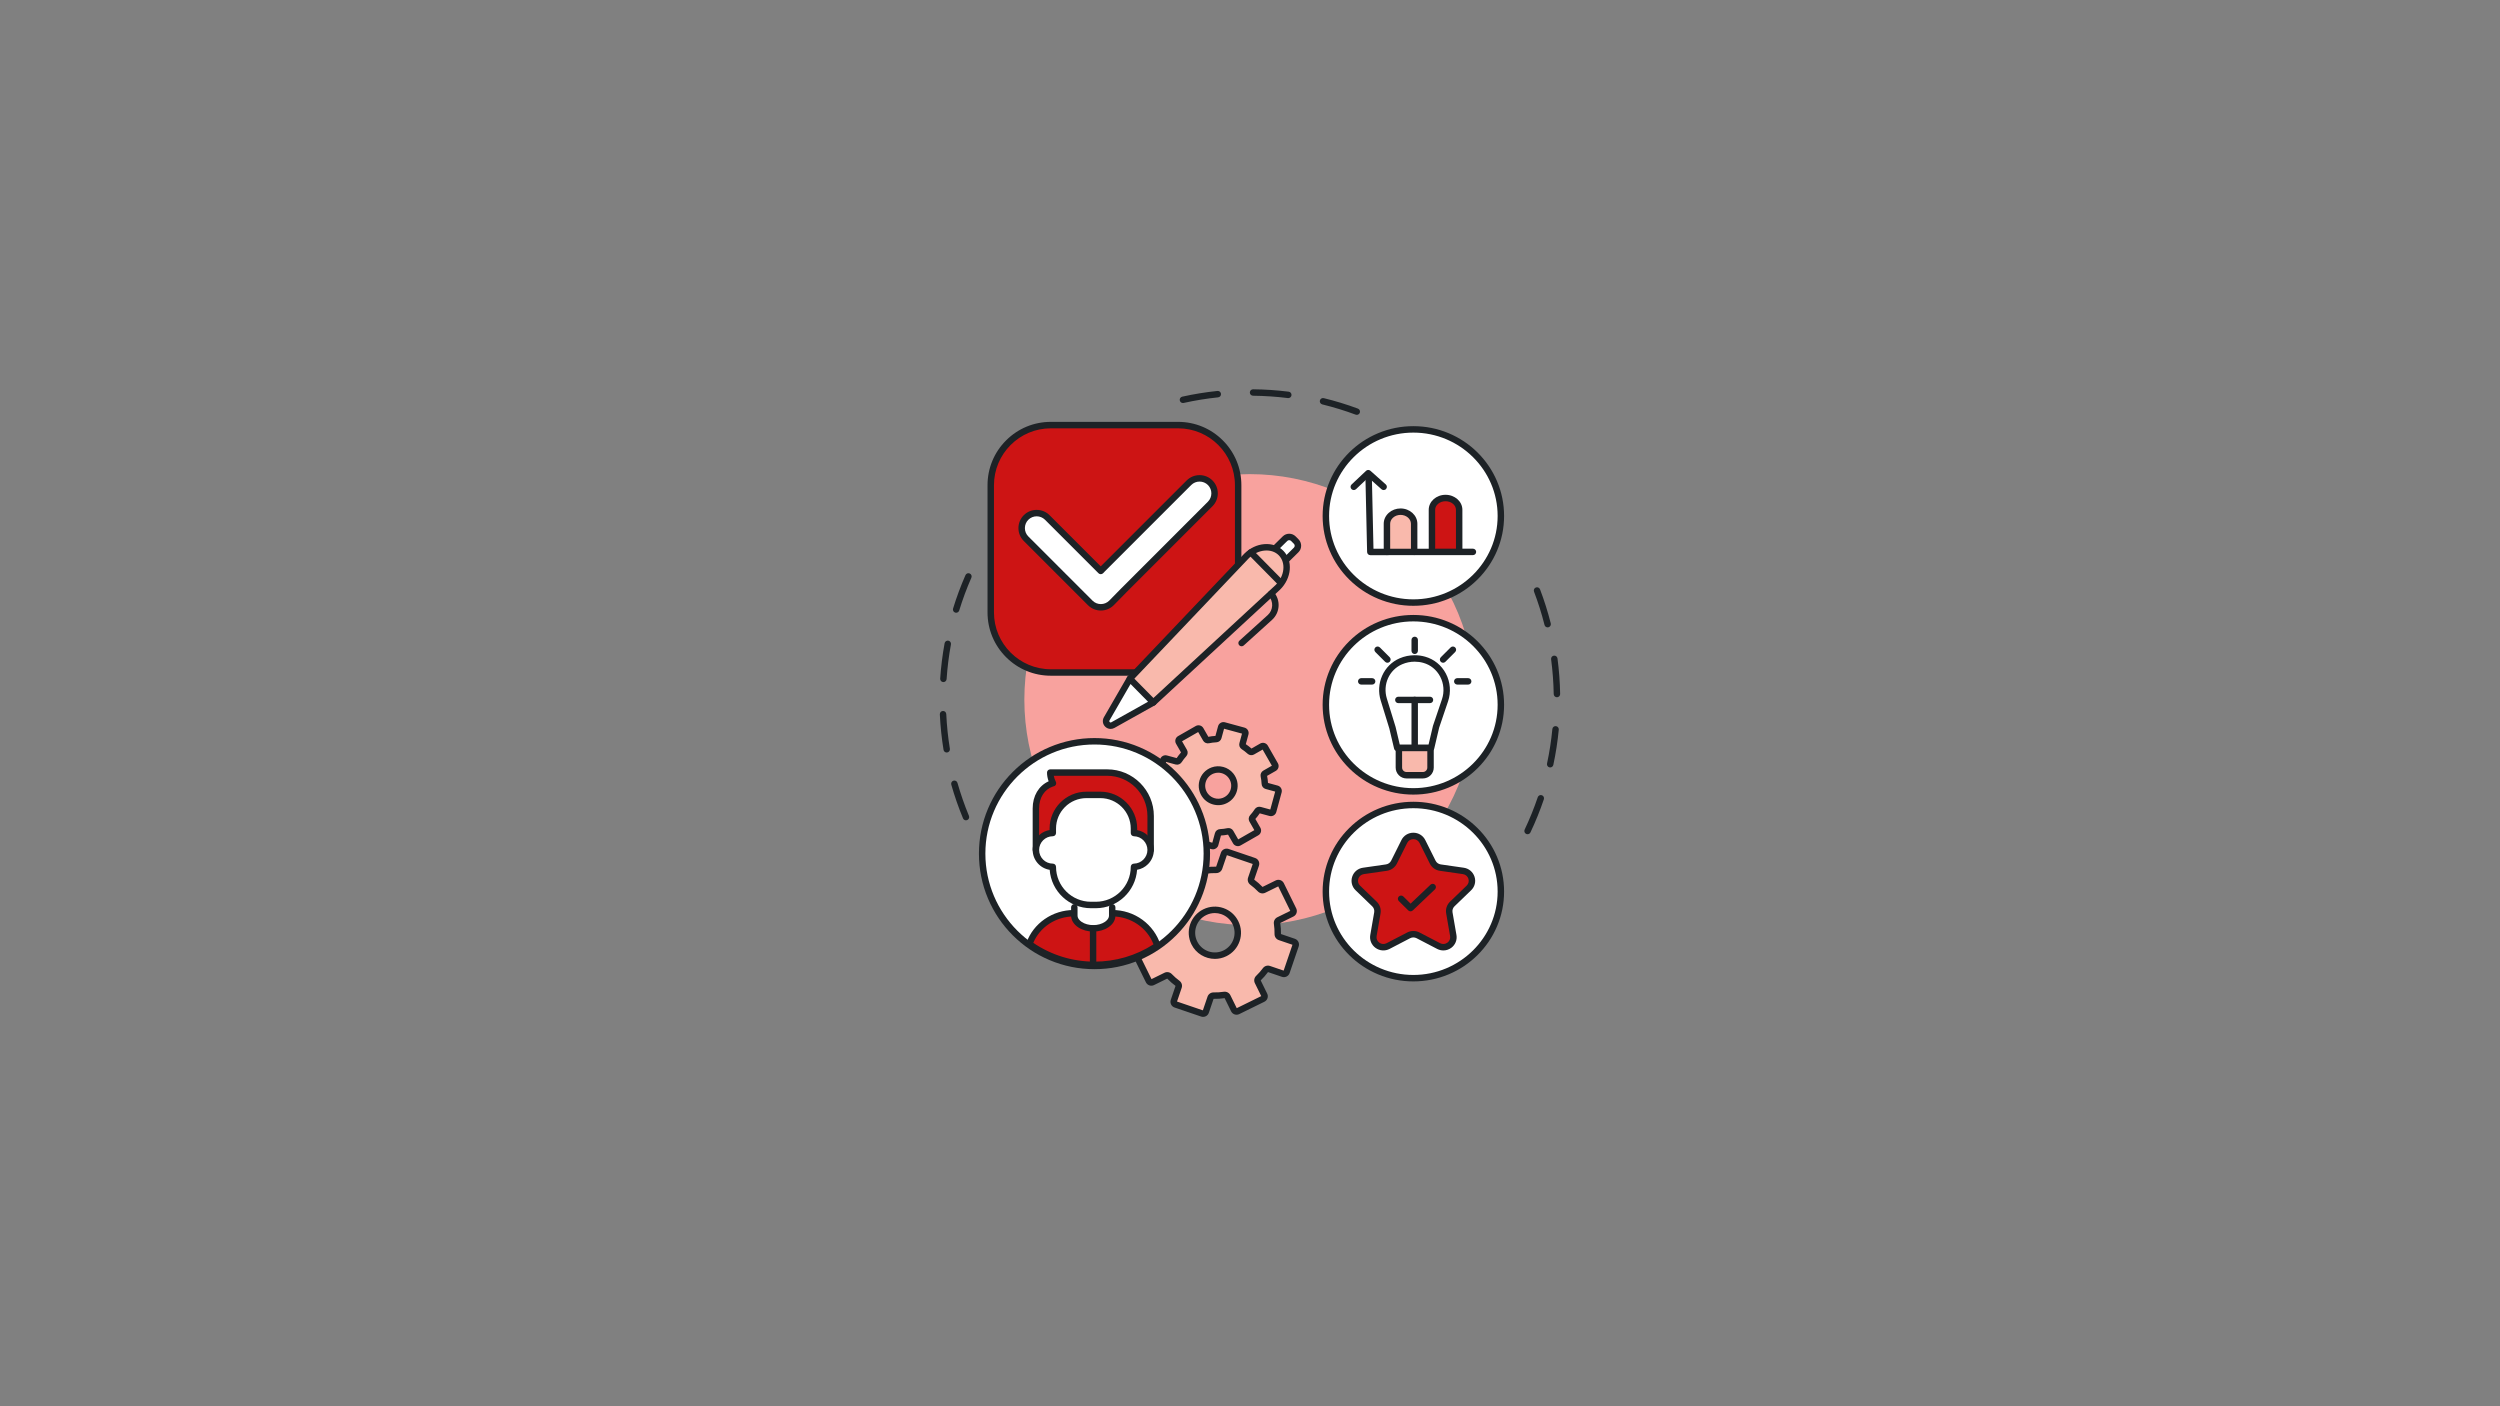 <svg xmlns="http://www.w3.org/2000/svg" xmlns:xlink="http://www.w3.org/1999/xlink" width="1920" viewBox="0 0 1440 810" height="1080" preserveAspectRatio="xMidYMid meet"><rect x="0" y="0" width="1440" height="810" fill="#808080" stroke="none"/><defs><clipPath id="81bc814e88"><path d="M 679 224.23 L 784 224.23 L 784 239 L 679 239 Z M 679 224.23 "></path></clipPath><clipPath id="6003d340a2"><path d="M 541.266 330 L 560 330 L 560 473 L 541.266 473 Z M 541.266 330 "></path></clipPath><clipPath id="f6f991da84"><path d="M 651 488 L 749 488 L 749 585.73 L 651 585.73 Z M 651 488 "></path></clipPath></defs><g id="5f8361785c"><g clip-rule="nonzero" clip-path="url(#81bc814e88)"><path style=" stroke:none;fill-rule:nonzero;fill:#1d2226;fill-opacity:1;" d="M 781.508 238.953 C 781.293 238.953 781.074 238.914 780.859 238.836 C 774.59 236.508 768.117 234.52 761.621 232.934 C 760.625 232.688 760.016 231.684 760.262 230.688 C 760.504 229.695 761.508 229.082 762.504 229.328 C 769.137 230.949 775.75 232.977 782.152 235.355 C 783.113 235.711 783.605 236.781 783.246 237.742 C 782.969 238.488 782.262 238.953 781.508 238.953 Z M 681.371 232.145 C 680.52 232.145 679.754 231.555 679.559 230.691 C 679.336 229.691 679.969 228.699 680.969 228.477 C 687.625 226.996 694.449 225.891 701.254 225.184 C 702.273 225.078 703.188 225.82 703.293 226.84 C 703.398 227.859 702.656 228.77 701.637 228.875 C 694.977 229.566 688.293 230.652 681.773 232.102 C 681.637 232.129 681.504 232.145 681.371 232.145 Z M 742.062 229.309 C 741.984 229.309 741.906 229.301 741.828 229.293 C 735.211 228.465 728.453 228.012 721.746 227.941 C 720.723 227.934 719.898 227.094 719.91 226.07 C 719.918 225.051 720.75 224.23 721.766 224.23 C 721.77 224.23 721.777 224.23 721.785 224.23 C 728.633 224.301 735.531 224.766 742.289 225.609 C 743.305 225.734 744.027 226.664 743.902 227.68 C 743.785 228.621 742.984 229.309 742.062 229.309 Z M 742.062 229.309 "></path></g><g clip-rule="nonzero" clip-path="url(#6003d340a2)"><path style=" stroke:none;fill-rule:nonzero;fill:#1d2226;fill-opacity:1;" d="M 556.402 472.508 C 555.676 472.508 554.984 472.074 554.688 471.359 C 552.074 465.051 549.801 458.52 547.934 451.949 C 547.656 450.965 548.227 449.938 549.211 449.66 C 550.199 449.379 551.227 449.949 551.504 450.938 C 553.332 457.367 555.559 463.762 558.117 469.941 C 558.508 470.887 558.059 471.973 557.113 472.363 C 556.879 472.461 556.641 472.508 556.402 472.508 Z M 545.301 433.449 C 544.406 433.449 543.617 432.801 543.473 431.891 C 542.379 425.168 541.66 418.293 541.344 411.453 C 541.297 410.43 542.086 409.562 543.109 409.516 C 544.137 409.465 545.004 410.258 545.051 411.281 C 545.363 417.977 546.062 424.711 547.133 431.297 C 547.301 432.309 546.613 433.262 545.602 433.426 C 545.5 433.441 545.398 433.449 545.301 433.449 Z M 543.402 392.887 C 543.359 392.887 543.316 392.883 543.277 392.883 C 542.254 392.812 541.48 391.93 541.547 390.906 C 542.004 384.078 542.859 377.215 544.09 370.512 C 544.273 369.504 545.242 368.836 546.25 369.02 C 547.258 369.207 547.926 370.172 547.738 371.18 C 546.535 377.746 545.699 384.465 545.25 391.152 C 545.188 392.133 544.371 392.887 543.402 392.887 Z M 550.738 352.945 C 550.559 352.945 550.375 352.918 550.195 352.863 C 549.215 352.562 548.664 351.523 548.961 350.543 C 550.965 344.016 553.367 337.531 556.113 331.273 C 556.523 330.336 557.617 329.91 558.559 330.32 C 559.496 330.73 559.922 331.828 559.512 332.766 C 556.824 338.891 554.469 345.238 552.512 351.633 C 552.266 352.43 551.531 352.945 550.738 352.945 Z M 550.738 352.945 "></path></g><path style=" stroke:none;fill-rule:nonzero;fill:#1d2226;fill-opacity:1;" d="M 879.871 480.512 C 879.605 480.512 879.332 480.453 879.078 480.332 C 878.148 479.895 877.754 478.785 878.195 477.859 C 881.059 471.812 883.602 465.539 885.746 459.207 C 886.074 458.238 887.129 457.715 888.098 458.047 C 889.07 458.375 889.59 459.43 889.262 460.398 C 887.07 466.863 884.477 473.273 881.547 479.449 C 881.23 480.121 880.566 480.512 879.871 480.512 Z M 892.906 442.051 C 892.777 442.051 892.648 442.039 892.516 442.012 C 891.512 441.797 890.875 440.809 891.09 439.809 C 892.488 433.277 893.52 426.586 894.16 419.918 C 894.258 418.895 895.168 418.148 896.184 418.246 C 897.203 418.344 897.953 419.25 897.855 420.27 C 897.203 427.082 896.145 433.914 894.719 440.582 C 894.531 441.453 893.762 442.051 892.906 442.051 Z M 896.793 401.625 C 895.785 401.625 894.957 400.816 894.938 399.805 C 894.82 393.098 894.312 386.344 893.438 379.734 C 893.301 378.719 894.016 377.785 895.031 377.648 C 896.047 377.516 896.98 378.23 897.117 379.246 C 898.012 385.996 898.527 392.891 898.648 399.738 C 898.668 400.762 897.852 401.609 896.828 401.625 C 896.816 401.625 896.805 401.625 896.793 401.625 Z M 891.441 361.375 C 890.613 361.375 889.855 360.812 889.645 359.973 C 888.004 353.488 885.969 347.031 883.594 340.781 C 883.23 339.824 883.711 338.754 884.668 338.387 C 885.625 338.023 886.699 338.504 887.062 339.465 C 889.492 345.848 891.57 352.441 893.242 359.062 C 893.492 360.059 892.891 361.066 891.898 361.316 C 891.746 361.355 891.594 361.375 891.441 361.375 Z M 891.441 361.375 "></path><path style=" stroke:none;fill-rule:nonzero;fill:#f8a29e;fill-opacity:1;" d="M 849.805 402.988 C 849.805 405.113 849.75 407.238 849.648 409.363 C 849.543 411.484 849.387 413.605 849.176 415.719 C 848.969 417.836 848.711 419.945 848.398 422.047 C 848.086 424.148 847.723 426.242 847.309 428.328 C 846.891 430.414 846.426 432.488 845.91 434.551 C 845.395 436.613 844.828 438.66 844.211 440.695 C 843.594 442.727 842.926 444.746 842.211 446.746 C 841.492 448.75 840.73 450.73 839.914 452.695 C 839.102 454.66 838.242 456.602 837.332 458.523 C 836.422 460.445 835.469 462.344 834.465 464.219 C 833.465 466.094 832.418 467.941 831.324 469.766 C 830.23 471.59 829.094 473.383 827.914 475.152 C 826.73 476.918 825.508 478.656 824.242 480.363 C 822.977 482.07 821.668 483.746 820.32 485.391 C 818.973 487.035 817.582 488.645 816.156 490.219 C 814.727 491.793 813.262 493.332 811.758 494.836 C 810.258 496.34 808.719 497.805 807.141 499.23 C 805.566 500.66 803.957 502.047 802.312 503.395 C 800.672 504.742 798.996 506.051 797.289 507.316 C 795.582 508.586 793.844 509.809 792.074 510.988 C 790.309 512.168 788.512 513.305 786.691 514.398 C 784.867 515.492 783.016 516.539 781.145 517.543 C 779.27 518.543 777.371 519.5 775.449 520.41 C 773.527 521.316 771.582 522.18 769.621 522.992 C 767.656 523.805 765.672 524.57 763.672 525.285 C 761.668 526.004 759.652 526.668 757.617 527.285 C 755.582 527.902 753.535 528.469 751.473 528.988 C 749.41 529.504 747.34 529.969 745.254 530.383 C 743.168 530.797 741.074 531.16 738.973 531.473 C 736.867 531.785 734.758 532.047 732.645 532.254 C 730.527 532.461 728.41 532.617 726.285 532.723 C 724.164 532.828 722.039 532.879 719.914 532.879 C 717.785 532.879 715.664 532.828 713.539 532.723 C 711.414 532.617 709.297 532.461 707.18 532.254 C 705.066 532.047 702.957 531.785 700.855 531.473 C 698.75 531.16 696.656 530.797 694.57 530.383 C 692.488 529.969 690.414 529.504 688.352 528.988 C 686.289 528.469 684.242 527.902 682.207 527.285 C 680.172 526.668 678.156 526.004 676.152 525.285 C 674.152 524.57 672.168 523.805 670.207 522.992 C 668.242 522.18 666.301 521.316 664.379 520.41 C 662.457 519.5 660.559 518.543 658.684 517.543 C 656.809 516.539 654.957 515.492 653.137 514.398 C 651.312 513.305 649.516 512.168 647.75 510.988 C 645.98 509.809 644.246 508.586 642.535 507.316 C 640.828 506.051 639.152 504.742 637.512 503.395 C 635.867 502.047 634.258 500.66 632.684 499.23 C 631.109 497.805 629.57 496.34 628.066 494.836 C 626.562 493.332 625.098 491.793 623.672 490.219 C 622.242 488.645 620.855 487.035 619.504 485.391 C 618.156 483.746 616.852 482.07 615.582 480.363 C 614.316 478.656 613.094 476.918 611.914 475.152 C 610.73 473.383 609.594 471.59 608.5 469.766 C 607.41 467.941 606.363 466.094 605.359 464.219 C 604.355 462.344 603.402 460.445 602.492 458.523 C 601.586 456.602 600.723 454.66 599.91 452.695 C 599.098 450.73 598.332 448.75 597.613 446.746 C 596.898 444.746 596.23 442.727 595.613 440.695 C 594.996 438.66 594.43 436.613 593.914 434.551 C 593.398 432.488 592.934 430.414 592.52 428.328 C 592.102 426.242 591.738 424.148 591.43 422.047 C 591.117 419.945 590.855 417.836 590.648 415.719 C 590.438 413.605 590.281 411.484 590.18 409.363 C 590.074 407.238 590.023 405.113 590.023 402.988 C 590.023 400.863 590.074 398.738 590.18 396.613 C 590.281 394.492 590.438 392.371 590.648 390.258 C 590.855 388.141 591.117 386.031 591.43 383.93 C 591.738 381.828 592.102 379.734 592.52 377.648 C 592.934 375.562 593.398 373.488 593.914 371.43 C 594.43 369.367 594.996 367.316 595.613 365.285 C 596.23 363.25 596.898 361.23 597.613 359.23 C 598.332 357.227 599.098 355.246 599.91 353.281 C 600.723 351.316 601.586 349.375 602.492 347.453 C 603.402 345.531 604.355 343.633 605.359 341.758 C 606.363 339.883 607.41 338.035 608.5 336.211 C 609.594 334.387 610.73 332.594 611.914 330.824 C 613.094 329.059 614.316 327.32 615.582 325.613 C 616.852 323.906 618.156 322.23 619.504 320.586 C 620.855 318.945 622.242 317.336 623.672 315.758 C 625.098 314.184 626.562 312.645 628.066 311.141 C 629.57 309.641 631.109 308.172 632.684 306.746 C 634.258 305.32 635.867 303.93 637.512 302.582 C 639.152 301.234 640.828 299.926 642.535 298.66 C 644.246 297.395 645.98 296.168 647.75 294.988 C 649.516 293.809 651.312 292.672 653.137 291.578 C 654.957 290.484 656.809 289.438 658.684 288.434 C 660.559 287.434 662.457 286.477 664.379 285.57 C 666.301 284.66 668.242 283.801 670.207 282.984 C 672.168 282.172 674.152 281.406 676.152 280.691 C 678.156 279.977 680.172 279.309 682.207 278.691 C 684.242 278.074 686.289 277.508 688.352 276.992 C 690.414 276.473 692.488 276.008 694.57 275.594 C 696.656 275.18 698.75 274.816 700.855 274.504 C 702.957 274.191 705.066 273.934 707.18 273.723 C 709.297 273.516 711.414 273.359 713.539 273.254 C 715.664 273.148 717.785 273.098 719.914 273.098 C 722.039 273.098 724.164 273.148 726.285 273.254 C 728.41 273.359 730.527 273.516 732.645 273.723 C 734.758 273.934 736.867 274.191 738.973 274.504 C 741.074 274.816 743.168 275.18 745.254 275.594 C 747.34 276.008 749.41 276.473 751.473 276.992 C 753.535 277.508 755.582 278.074 757.617 278.691 C 759.652 279.309 761.668 279.977 763.672 280.691 C 765.672 281.406 767.656 282.172 769.621 282.984 C 771.582 283.801 773.527 284.66 775.449 285.57 C 777.371 286.477 779.27 287.434 781.145 288.434 C 783.016 289.438 784.867 290.484 786.691 291.578 C 788.512 292.672 790.309 293.809 792.074 294.988 C 793.844 296.168 795.582 297.395 797.289 298.66 C 798.996 299.926 800.672 301.234 802.312 302.582 C 803.957 303.93 805.566 305.32 807.141 306.746 C 808.719 308.172 810.258 309.641 811.758 311.141 C 813.262 312.645 814.727 314.184 816.156 315.758 C 817.582 317.336 818.973 318.945 820.32 320.586 C 821.668 322.23 822.977 323.906 824.242 325.613 C 825.508 327.32 826.73 329.059 827.914 330.824 C 829.094 332.594 830.23 334.387 831.324 336.211 C 832.418 338.035 833.465 339.883 834.465 341.758 C 835.469 343.633 836.422 345.531 837.332 347.453 C 838.242 349.375 839.102 351.316 839.914 353.281 C 840.73 355.246 841.492 357.227 842.211 359.23 C 842.926 361.23 843.594 363.25 844.211 365.285 C 844.828 367.316 845.395 369.367 845.91 371.43 C 846.426 373.488 846.891 375.562 847.309 377.648 C 847.723 379.734 848.086 381.828 848.398 383.93 C 848.711 386.031 848.969 388.141 849.176 390.258 C 849.387 392.371 849.543 394.492 849.648 396.613 C 849.75 398.738 849.805 400.863 849.805 402.988 Z M 849.805 402.988 "></path><path style=" stroke:none;fill-rule:nonzero;fill:#cd1414;fill-opacity:1;" d="M 653.754 387.355 L 605.281 387.355 C 586.168 387.355 570.672 371.859 570.672 352.746 L 570.672 279.461 C 570.672 260.344 586.168 244.848 605.281 244.848 L 678.57 244.848 C 697.684 244.848 713.18 260.344 713.18 279.461 L 713.18 325.332 Z M 653.754 387.355 "></path><path style=" stroke:none;fill-rule:nonzero;fill:#1d2226;fill-opacity:1;" d="M 653.754 389.211 L 605.281 389.211 C 595.543 389.211 586.383 385.418 579.496 378.531 C 572.609 371.645 568.816 362.488 568.816 352.746 L 568.816 279.461 C 568.816 269.719 572.609 260.562 579.496 253.676 C 586.383 246.785 595.543 242.992 605.281 242.992 L 678.57 242.992 C 688.309 242.992 697.465 246.785 704.355 253.676 C 711.242 260.562 715.035 269.719 715.035 279.461 L 715.035 325.332 C 715.035 326.355 714.203 327.188 713.18 327.188 C 712.152 327.188 711.324 326.355 711.324 325.332 L 711.324 279.461 C 711.324 261.398 696.629 246.707 678.57 246.707 L 605.281 246.707 C 587.223 246.707 572.527 261.398 572.527 279.461 L 572.527 352.746 C 572.527 370.809 587.223 385.5 605.281 385.5 L 653.754 385.5 C 654.781 385.5 655.613 386.332 655.613 387.355 C 655.613 388.379 654.781 389.211 653.754 389.211 Z M 653.754 389.211 "></path><path style=" stroke:none;fill-rule:nonzero;fill:#ffffff;fill-opacity:1;" d="M 635.074 327.812 L 684.832 278.055 C 688.199 274.688 693.703 274.688 697.07 278.055 C 700.434 281.418 700.434 286.926 697.07 290.289 L 647.312 340.047 L 640.215 347.281 C 636.848 350.645 631.344 350.645 627.977 347.281 L 591.004 310.305 C 587.637 306.941 587.637 301.434 591.004 298.07 C 594.367 294.703 599.875 294.703 603.238 298.07 L 633.922 328.75 L 634.047 328.883 Z M 635.074 327.812 "></path><path style=" stroke:none;fill-rule:nonzero;fill:#1d2226;fill-opacity:1;" d="M 634.094 351.668 C 631.406 351.668 628.715 350.641 626.664 348.594 L 589.691 311.617 C 585.594 307.52 585.594 300.855 589.691 296.758 C 591.668 294.781 594.309 293.691 597.121 293.691 C 599.934 293.691 602.574 294.781 604.551 296.758 L 634.027 326.234 L 683.52 276.742 C 685.5 274.762 688.137 273.672 690.953 273.672 C 693.766 273.672 696.402 274.762 698.383 276.742 C 702.48 280.836 702.48 287.504 698.383 291.602 L 648.629 341.355 L 641.539 348.582 C 641.535 348.586 641.531 348.59 641.527 348.594 C 639.477 350.641 636.785 351.668 634.094 351.668 Z M 597.121 297.395 C 595.379 297.395 593.641 298.059 592.316 299.383 C 591.039 300.66 590.336 302.367 590.336 304.188 C 590.336 306.012 591.039 307.719 592.316 308.992 L 629.289 345.969 C 631.938 348.617 636.246 348.617 638.895 345.977 L 645.984 338.75 C 645.988 338.746 645.996 338.742 646 338.738 L 695.758 288.977 C 698.406 286.328 698.406 282.016 695.758 279.367 C 694.48 278.09 692.773 277.387 690.953 277.387 C 689.129 277.387 687.422 278.09 686.148 279.367 L 636.402 329.109 L 635.387 330.168 C 635.039 330.535 634.555 330.738 634.047 330.738 C 633.543 330.738 633.059 330.535 632.707 330.168 L 632.594 330.051 L 601.926 299.383 C 600.602 298.059 598.859 297.395 597.121 297.395 Z M 597.121 297.395 "></path><path style=" stroke:none;fill-rule:nonzero;fill:#ffffff;fill-opacity:1;" d="M 740.699 322.582 L 746.594 316.773 C 747.934 315.449 747.949 313.289 746.625 311.945 L 745 310.297 C 743.676 308.957 741.516 308.941 740.176 310.266 L 734.277 316.082 Z M 740.699 322.582 "></path><path style=" stroke:none;fill-rule:nonzero;fill:#1d2226;fill-opacity:1;" d="M 740.699 324.438 C 740.223 324.438 739.742 324.254 739.379 323.887 C 738.66 323.156 738.668 321.98 739.398 321.262 L 745.289 315.449 C 745.586 315.16 745.75 314.77 745.754 314.352 C 745.754 313.938 745.598 313.547 745.305 313.25 L 743.68 311.602 C 743.078 310.992 742.09 310.984 741.477 311.586 L 735.582 317.402 C 734.852 318.125 733.676 318.117 732.957 317.387 C 732.238 316.656 732.246 315.48 732.973 314.762 L 738.871 308.945 C 740.938 306.906 744.281 306.926 746.32 308.996 L 747.945 310.645 C 748.934 311.645 749.473 312.973 749.465 314.379 C 749.453 315.785 748.898 317.105 747.895 318.094 L 742.004 323.906 C 741.645 324.262 741.172 324.438 740.699 324.438 Z M 740.699 324.438 "></path><path style=" stroke:none;fill-rule:nonzero;fill:#f9b9ac;fill-opacity:1;" d="M 650.805 390.945 L 718.109 320.145 C 724.062 314.273 732.965 313.555 737.891 318.551 C 742.816 323.547 741.977 332.438 736.027 338.309 L 664.309 404.633 Z M 650.805 390.945 "></path><path style=" stroke:none;fill-rule:nonzero;fill:#1d2226;fill-opacity:1;" d="M 664.309 406.488 C 663.812 406.488 663.312 406.289 662.949 405.895 C 662.25 405.141 662.297 403.965 663.051 403.27 L 734.742 336.965 C 739.965 331.797 740.785 324.129 736.57 319.855 C 734.578 317.836 731.723 316.863 728.535 317.121 C 725.23 317.387 722 318.922 719.434 321.445 L 652.152 392.223 C 651.445 392.965 650.27 392.996 649.527 392.289 C 648.785 391.582 648.754 390.406 649.461 389.664 L 716.766 318.863 C 716.777 318.852 716.793 318.836 716.805 318.824 C 719.996 315.676 724.055 313.758 728.234 313.422 C 732.539 313.074 736.438 314.434 739.211 317.246 C 744.871 322.984 744.023 333.023 737.328 339.629 C 737.316 339.641 737.301 339.656 737.285 339.668 L 665.57 405.996 C 665.215 406.324 664.762 406.488 664.309 406.488 Z M 664.309 406.488 "></path><path style=" stroke:none;fill-rule:nonzero;fill:#1d2226;fill-opacity:1;" d="M 715.148 372.266 C 714.645 372.266 714.141 372.059 713.773 371.656 C 713.086 370.895 713.145 369.723 713.902 369.035 L 730.215 354.281 C 733.402 351.402 733.648 346.469 730.77 343.281 C 730.082 342.523 730.141 341.348 730.898 340.66 C 731.66 339.973 732.832 340.031 733.52 340.793 C 737.773 345.496 737.41 352.781 732.707 357.035 L 716.395 371.785 C 716.039 372.109 715.594 372.266 715.148 372.266 Z M 715.148 372.266 "></path><path style=" stroke:none;fill-rule:nonzero;fill:#ffffff;fill-opacity:1;" d="M 650.805 390.945 L 642.609 405.137 L 637.461 414.055 C 636.121 416.371 638.684 418.969 641.02 417.66 L 650.004 412.637 L 664.309 404.633 Z M 650.805 390.945 "></path><path style=" stroke:none;fill-rule:nonzero;fill:#1d2226;fill-opacity:1;" d="M 639.719 419.863 C 638.555 419.863 637.414 419.402 636.543 418.52 C 635.105 417.066 634.828 414.898 635.852 413.125 L 649.199 390.016 C 649.488 389.512 649.996 389.176 650.57 389.102 C 651.145 389.027 651.723 389.227 652.129 389.641 L 665.633 403.328 C 666.039 403.742 666.23 404.32 666.148 404.895 C 666.066 405.469 665.723 405.969 665.215 406.254 L 641.926 419.281 C 641.227 419.672 640.469 419.863 639.719 419.863 Z M 651.195 393.98 L 639.066 414.98 C 638.809 415.426 639.031 415.758 639.184 415.914 C 639.336 416.07 639.664 416.293 640.113 416.043 L 661.277 404.203 Z M 651.195 393.98 "></path><path style=" stroke:none;fill-rule:nonzero;fill:#ffffff;fill-opacity:1;" d="M 737.551 335.512 C 731.855 329.738 726.16 323.965 720.465 318.191 Z M 737.551 335.512 "></path><path style=" stroke:none;fill-rule:nonzero;fill:#1d2226;fill-opacity:1;" d="M 737.551 337.367 C 737.07 337.367 736.59 337.184 736.23 336.816 L 719.145 319.496 C 718.422 318.766 718.434 317.59 719.16 316.871 C 719.891 316.148 721.066 316.156 721.785 316.887 L 738.871 334.207 C 739.59 334.938 739.582 336.113 738.852 336.832 C 738.492 337.191 738.02 337.367 737.551 337.367 Z M 737.551 337.367 "></path><path style=" stroke:none;fill-rule:nonzero;fill:#f9b9ac;fill-opacity:1;" d="M 676.57 475.25 L 681.945 472.172 C 682.449 471.887 683.07 471.969 683.496 472.363 C 684.625 473.398 685.828 474.328 687.098 475.145 C 687.586 475.461 687.824 476.039 687.672 476.598 L 686.715 480.113 C 686.148 482.195 687.379 484.344 689.461 484.914 L 698.293 487.316 C 699.016 487.512 699.762 487.086 699.961 486.363 L 701.586 480.387 C 701.738 479.824 702.238 479.445 702.816 479.422 C 704.324 479.359 705.836 479.168 707.332 478.844 C 707.898 478.723 708.477 478.965 708.766 479.469 L 711.84 484.844 C 712.215 485.496 713.043 485.719 713.695 485.348 L 723.855 479.531 C 724.504 479.16 724.73 478.332 724.359 477.68 L 721.281 472.305 C 720.992 471.805 721.078 471.18 721.469 470.754 C 722.508 469.625 723.438 468.422 724.254 467.152 C 724.566 466.668 725.148 466.43 725.707 466.582 L 731.684 468.207 C 732.41 468.402 733.156 467.977 733.352 467.254 L 736.426 455.957 C 736.621 455.234 736.195 454.488 735.473 454.289 L 729.492 452.664 C 728.934 452.512 728.555 452.012 728.531 451.434 C 728.469 449.926 728.277 448.418 727.953 446.918 C 727.832 446.352 728.074 445.773 728.578 445.484 L 733.953 442.41 C 734.602 442.035 734.828 441.207 734.457 440.559 L 728.641 430.395 C 728.27 429.746 727.441 429.52 726.789 429.891 L 721.414 432.969 C 720.91 433.258 720.289 433.172 719.863 432.781 C 718.734 431.742 717.531 430.812 716.262 429.996 C 715.773 429.684 715.535 429.102 715.688 428.543 L 717.316 422.566 C 717.512 421.84 717.086 421.094 716.363 420.898 L 705.066 417.824 C 704.344 417.629 703.598 418.055 703.398 418.781 L 701.773 424.758 C 701.621 425.316 701.121 425.695 700.543 425.719 C 699.035 425.781 697.523 425.973 696.027 426.297 C 695.461 426.418 694.883 426.176 694.594 425.672 L 691.52 420.297 C 691.145 419.648 690.316 419.422 689.664 419.793 L 679.504 425.609 C 678.855 425.98 678.629 426.809 679 427.461 L 682.078 432.836 C 682.367 433.34 682.281 433.961 681.891 434.387 C 680.852 435.516 679.922 436.719 679.105 437.988 C 678.793 438.477 678.211 438.715 677.652 438.562 L 671.676 436.934 C 670.949 436.738 670.203 437.164 670.008 437.891 L 666.934 449.184 C 666.738 449.91 667.164 450.656 667.887 450.852 L 673.867 452.477 C 674.426 452.629 674.805 453.129 674.828 453.707 C 674.891 455.215 675.082 456.727 675.406 458.223 C 675.527 458.789 675.285 459.367 674.781 459.656 L 669.406 462.73 C 668.758 463.105 668.531 463.934 668.902 464.586 L 674.719 474.746 C 675.09 475.395 675.918 475.621 676.57 475.25 Z M 694.465 458.523 C 690.379 453.492 692.402 446.051 698.477 443.785 C 702.152 442.41 706.418 443.57 708.895 446.617 C 712.98 451.648 710.957 459.09 704.883 461.355 C 701.207 462.73 696.941 461.57 694.465 458.523 Z M 694.465 458.523 "></path><path style=" stroke:none;fill-rule:nonzero;fill:#1d2226;fill-opacity:1;" d="M 698.648 489.219 C 698.371 489.219 698.09 489.184 697.809 489.105 L 688.977 486.703 C 687.488 486.301 686.25 485.34 685.484 484.004 C 684.719 482.668 684.52 481.113 684.926 479.625 L 685.773 476.496 C 684.633 475.738 683.543 474.895 682.52 473.98 L 677.492 476.859 C 676.746 477.285 675.883 477.398 675.055 477.172 C 674.223 476.945 673.535 476.41 673.105 475.668 L 667.293 465.508 C 666.414 463.969 666.949 462 668.484 461.121 L 673.516 458.242 C 673.242 456.898 673.07 455.531 672.992 454.164 L 667.402 452.641 C 666.574 452.418 665.883 451.883 665.457 451.137 C 665.031 450.391 664.918 449.527 665.145 448.699 L 668.219 437.402 C 668.684 435.691 670.453 434.68 672.16 435.145 L 677.754 436.664 C 678.512 435.523 679.355 434.434 680.27 433.41 L 677.391 428.383 C 676.512 426.844 677.047 424.879 678.586 423.996 L 688.746 418.184 C 690.281 417.305 692.25 417.836 693.129 419.375 L 696.008 424.402 C 697.352 424.133 698.719 423.957 700.09 423.883 L 701.609 418.293 C 701.836 417.465 702.367 416.773 703.113 416.348 C 703.859 415.922 704.727 415.809 705.555 416.035 L 716.848 419.109 C 718.559 419.574 719.57 421.344 719.105 423.051 L 717.586 428.645 C 718.727 429.402 719.82 430.246 720.84 431.16 L 725.867 428.281 C 727.406 427.402 729.375 427.938 730.254 429.473 L 736.066 439.633 C 736.949 441.172 736.414 443.141 734.875 444.02 L 729.848 446.898 C 730.117 448.242 730.293 449.609 730.367 450.977 L 735.957 452.5 C 737.668 452.965 738.68 454.734 738.215 456.441 L 735.145 467.738 C 734.918 468.566 734.383 469.258 733.637 469.684 C 732.895 470.109 732.027 470.223 731.199 469.996 L 725.605 468.477 C 724.848 469.617 724.004 470.711 723.09 471.73 L 725.969 476.758 C 726.395 477.504 726.508 478.371 726.281 479.199 C 726.055 480.027 725.52 480.719 724.777 481.145 L 714.617 486.957 C 713.871 487.383 713.004 487.496 712.176 487.27 C 711.348 487.043 710.656 486.512 710.23 485.766 L 707.352 480.738 C 706.012 481.008 704.641 481.184 703.273 481.258 L 701.754 486.848 C 701.363 488.277 700.062 489.219 698.648 489.219 Z M 682.586 470.145 C 683.367 470.145 684.141 470.434 684.754 470.996 C 685.789 471.949 686.918 472.82 688.105 473.586 C 689.277 474.344 689.824 475.75 689.461 477.086 L 688.504 480.602 C 688.363 481.129 688.434 481.684 688.703 482.16 C 688.977 482.637 689.418 482.977 689.949 483.121 L 698.301 485.395 L 699.797 479.898 C 700.16 478.562 701.344 477.625 702.738 477.566 C 704.148 477.508 705.562 477.328 706.941 477.031 C 708.309 476.734 709.688 477.344 710.375 478.547 L 713.203 483.488 L 722.5 478.168 L 719.672 473.227 C 718.984 472.027 719.156 470.527 720.105 469.496 C 721.059 468.461 721.93 467.332 722.695 466.148 C 723.453 464.973 724.859 464.426 726.195 464.789 L 731.691 466.285 L 734.504 455.949 L 729.008 454.453 C 727.672 454.09 726.734 452.906 726.676 451.512 C 726.617 450.102 726.438 448.688 726.141 447.309 C 725.844 445.941 726.453 444.562 727.656 443.875 L 732.598 441.047 L 727.277 431.75 L 722.336 434.578 C 721.137 435.266 719.637 435.094 718.605 434.145 C 717.57 433.191 716.441 432.32 715.258 431.555 C 714.082 430.797 713.535 429.391 713.898 428.055 L 715.395 422.559 L 705.059 419.746 L 703.562 425.242 C 703.199 426.578 702.016 427.516 700.621 427.574 C 699.211 427.633 697.797 427.812 696.418 428.109 C 695.051 428.402 693.672 427.797 692.984 426.594 L 690.156 421.652 L 680.859 426.973 L 683.688 431.914 C 684.375 433.113 684.203 434.613 683.254 435.645 C 682.301 436.68 681.43 437.809 680.664 438.992 C 679.906 440.168 678.5 440.715 677.164 440.352 L 671.668 438.855 L 668.855 449.191 L 674.352 450.688 C 675.688 451.051 676.625 452.23 676.684 453.629 C 676.742 455.039 676.922 456.453 677.219 457.832 C 677.512 459.199 676.906 460.578 675.703 461.266 L 670.762 464.094 L 676.082 473.391 L 681.023 470.562 C 681.512 470.281 682.051 470.145 682.586 470.145 Z M 675.648 473.637 Z M 701.723 463.777 C 698.422 463.777 695.16 462.316 693.027 459.695 C 690.695 456.824 689.91 453.156 690.871 449.629 C 691.828 446.102 694.363 443.336 697.828 442.047 C 702.23 440.402 707.371 441.801 710.332 445.449 C 712.664 448.316 713.449 451.984 712.492 455.512 C 711.531 459.039 708.996 461.805 705.531 463.098 C 704.301 463.555 703.008 463.777 701.723 463.777 Z M 701.664 445.07 C 700.805 445.07 699.945 445.215 699.125 445.523 C 696.797 446.391 695.094 448.242 694.453 450.605 C 693.809 452.965 694.34 455.426 695.906 457.352 C 697.879 459.781 701.305 460.711 704.234 459.617 C 706.562 458.75 708.266 456.898 708.91 454.535 C 709.551 452.176 709.02 449.719 707.453 447.789 C 706.031 446.043 703.859 445.07 701.664 445.07 Z M 701.664 445.07 "></path><path style=" stroke:none;fill-rule:nonzero;fill:#f9b9ac;fill-opacity:1;" d="M 663.891 565.742 L 671.559 561.969 C 672.262 561.625 673.09 561.793 673.629 562.355 C 675.059 563.844 676.602 565.199 678.242 566.406 C 678.867 566.867 679.141 567.672 678.887 568.41 L 676.133 576.5 C 675.84 577.352 676.297 578.281 677.152 578.57 L 692.461 583.785 C 693.312 584.078 694.242 583.621 694.531 582.766 L 697.289 574.68 C 697.539 573.938 698.246 573.469 699.023 573.484 C 701.059 573.527 703.105 573.398 705.148 573.094 C 705.918 572.977 706.68 573.352 707.023 574.051 L 710.793 581.719 C 711.191 582.527 712.172 582.863 712.98 582.465 L 727.492 575.328 C 728.305 574.93 728.637 573.949 728.238 573.141 L 724.469 565.473 C 724.121 564.773 724.289 563.941 724.852 563.402 C 726.344 561.973 727.695 560.43 728.902 558.793 C 729.363 558.164 730.168 557.895 730.906 558.145 L 738.996 560.902 C 739.848 561.191 740.777 560.734 741.066 559.883 L 746.285 544.574 C 746.574 543.719 746.117 542.789 745.266 542.5 L 737.176 539.742 C 736.438 539.492 735.965 538.789 735.98 538.008 C 736.027 535.973 735.898 533.926 735.59 531.883 C 735.473 531.113 735.848 530.355 736.547 530.008 L 744.215 526.238 C 745.023 525.84 745.359 524.863 744.961 524.051 L 737.824 509.539 C 737.426 508.73 736.445 508.398 735.637 508.793 L 727.969 512.566 C 727.27 512.91 726.438 512.742 725.898 512.18 C 724.469 510.691 722.926 509.34 721.289 508.133 C 720.66 507.668 720.391 506.867 720.641 506.129 L 723.398 498.039 C 723.688 497.184 723.23 496.254 722.379 495.965 L 707.07 490.75 C 706.215 490.457 705.285 490.914 704.996 491.77 L 702.242 499.859 C 701.988 500.598 701.285 501.066 700.504 501.051 C 698.469 501.008 696.422 501.137 694.383 501.445 C 693.609 501.559 692.852 501.184 692.508 500.484 L 688.734 492.816 C 688.336 492.008 687.359 491.676 686.547 492.07 L 672.035 499.211 C 671.227 499.609 670.895 500.586 671.289 501.395 L 675.062 509.062 C 675.406 509.762 675.238 510.594 674.676 511.133 C 673.188 512.562 671.836 514.105 670.629 515.742 C 670.164 516.371 669.363 516.645 668.621 516.391 L 660.535 513.637 C 659.68 513.344 658.75 513.801 658.461 514.656 L 653.246 529.965 C 652.953 530.816 653.41 531.746 654.266 532.035 L 662.355 534.793 C 663.094 535.043 663.562 535.75 663.547 536.527 C 663.504 538.562 663.633 540.609 663.941 542.652 C 664.055 543.422 663.68 544.184 662.98 544.527 L 655.312 548.297 C 654.504 548.695 654.172 549.676 654.57 550.484 L 661.707 564.996 C 662.105 565.805 663.082 566.141 663.891 565.742 Z M 687.922 543.09 C 684.707 536.551 687.402 528.645 693.941 525.426 C 700.48 522.211 708.391 524.906 711.605 531.445 C 714.824 537.984 712.129 545.895 705.59 549.109 C 699.047 552.324 691.141 549.633 687.922 543.09 Z M 687.922 543.09 "></path><g clip-rule="nonzero" clip-path="url(#f6f991da84)"><path style=" stroke:none;fill-rule:nonzero;fill:#1d2226;fill-opacity:1;" d="M 692.992 585.73 C 692.613 585.73 692.23 585.668 691.863 585.543 L 676.555 580.328 C 674.73 579.707 673.754 577.723 674.375 575.898 L 677.109 567.875 C 675.398 566.613 673.789 565.195 672.316 563.668 L 664.711 567.406 C 663.875 567.816 662.93 567.879 662.047 567.578 C 661.164 567.277 660.453 566.652 660.039 565.816 L 652.902 551.301 C 652.055 549.578 652.77 547.48 654.496 546.633 L 662.098 542.891 C 661.785 540.789 661.648 538.648 661.691 536.527 L 653.668 533.793 C 652.785 533.492 652.074 532.867 651.66 532.031 C 651.25 531.195 651.188 530.246 651.488 529.363 L 656.703 514.055 C 657.324 512.234 659.312 511.258 661.133 511.879 L 669.156 514.613 C 670.418 512.902 671.836 511.293 673.367 509.82 L 669.625 502.215 C 668.777 500.488 669.492 498.395 671.215 497.543 L 685.73 490.406 C 687.457 489.559 689.551 490.27 690.398 491.996 L 694.141 499.602 C 696.242 499.289 698.383 499.152 700.508 499.195 L 703.238 491.168 C 703.859 489.348 705.848 488.371 707.668 488.992 L 722.977 494.207 C 724.797 494.828 725.773 496.812 725.152 498.637 L 722.422 506.66 C 724.129 507.922 725.742 509.34 727.211 510.867 L 734.816 507.129 C 735.652 506.719 736.602 506.656 737.484 506.957 C 738.363 507.258 739.078 507.883 739.488 508.719 L 746.625 523.234 C 747.473 524.957 746.762 527.055 745.035 527.902 L 737.43 531.645 C 737.742 533.746 737.883 535.887 737.84 538.008 L 745.863 540.742 C 746.746 541.043 747.457 541.668 747.867 542.504 C 748.281 543.34 748.34 544.289 748.039 545.172 L 742.824 560.48 C 742.523 561.363 741.898 562.074 741.062 562.484 C 740.227 562.895 739.277 562.957 738.398 562.656 L 730.371 559.922 C 729.109 561.633 727.695 563.242 726.164 564.715 L 729.902 572.32 C 730.316 573.156 730.375 574.102 730.074 574.984 C 729.773 575.867 729.148 576.578 728.312 576.992 L 713.801 584.129 C 712.074 584.977 709.977 584.266 709.129 582.539 L 705.387 574.934 C 703.285 575.246 701.145 575.383 699.023 575.34 L 696.289 583.367 C 695.988 584.246 695.363 584.961 694.527 585.371 C 694.039 585.609 693.516 585.73 692.992 585.73 Z M 677.961 576.887 L 692.848 581.957 L 695.531 574.078 C 696.043 572.582 697.461 571.59 699.062 571.629 C 701.004 571.672 702.957 571.547 704.871 571.258 C 706.457 571.02 707.992 571.812 708.688 573.23 L 712.363 580.699 L 726.473 573.758 L 722.801 566.293 C 722.102 564.871 722.41 563.172 723.566 562.062 C 724.965 560.723 726.258 559.25 727.41 557.691 C 728.359 556.402 730.008 555.879 731.504 556.387 L 739.383 559.07 L 744.453 544.184 L 736.578 541.5 C 735.078 540.988 734.094 539.57 734.129 537.969 C 734.168 536.031 734.043 534.078 733.754 532.16 C 733.516 530.578 734.309 529.043 735.73 528.344 L 743.195 524.672 L 736.258 510.559 L 728.789 514.23 C 727.367 514.93 725.668 514.621 724.559 513.465 C 723.219 512.066 721.746 510.773 720.188 509.625 C 718.898 508.672 718.375 507.027 718.887 505.527 L 721.57 497.648 L 706.684 492.578 L 703.996 500.457 C 703.488 501.957 702.07 502.938 700.465 502.906 C 698.527 502.863 696.574 502.988 694.656 503.277 C 693.074 503.52 691.539 502.723 690.84 501.305 L 687.168 493.836 L 673.055 500.777 L 676.727 508.246 C 677.426 509.664 677.117 511.363 675.961 512.473 C 674.562 513.816 673.273 515.285 672.121 516.844 C 671.172 518.137 669.523 518.66 668.023 518.148 L 660.148 515.465 L 655.074 530.352 L 662.953 533.035 C 664.453 533.547 665.438 534.965 665.402 536.566 C 665.363 538.504 665.488 540.461 665.777 542.375 C 666.016 543.961 665.219 545.492 663.801 546.191 L 656.332 549.863 L 663.273 563.977 L 670.742 560.305 C 672.16 559.605 673.859 559.914 674.969 561.07 C 676.312 562.469 677.781 563.762 679.344 564.91 C 680.633 565.863 681.156 567.508 680.645 569.008 Z M 663.074 564.074 Z M 699.789 552.32 C 694.227 552.32 688.875 549.227 686.258 543.91 C 684.484 540.305 684.219 536.219 685.516 532.414 C 686.812 528.609 689.516 525.535 693.121 523.762 C 696.73 521.988 700.812 521.723 704.617 523.02 C 708.426 524.316 711.496 527.016 713.27 530.625 C 715.047 534.234 715.309 538.316 714.012 542.121 C 712.715 545.926 710.016 549 706.406 550.773 C 704.277 551.82 702.016 552.32 699.789 552.32 Z M 699.754 525.922 C 698.043 525.922 696.34 526.312 694.762 527.09 C 692.043 528.43 690.008 530.742 689.031 533.609 C 688.055 536.477 688.254 539.555 689.59 542.273 C 692.348 547.883 699.16 550.203 704.77 547.445 C 707.488 546.105 709.523 543.793 710.5 540.926 C 711.477 538.059 711.277 534.98 709.941 532.262 C 708.605 529.547 706.289 527.512 703.422 526.535 C 702.223 526.125 700.984 525.922 699.754 525.922 Z M 699.754 525.922 "></path></g><path style=" stroke:none;fill-rule:nonzero;fill:#ffffff;fill-opacity:1;" d="M 695.133 491.68 C 695.133 492.742 695.105 493.797 695.055 494.855 C 695.004 495.914 694.926 496.969 694.82 498.023 C 694.715 499.078 694.586 500.129 694.434 501.176 C 694.277 502.223 694.094 503.266 693.891 504.305 C 693.684 505.344 693.449 506.375 693.191 507.402 C 692.938 508.43 692.652 509.449 692.348 510.465 C 692.039 511.477 691.707 512.484 691.352 513.48 C 690.992 514.477 690.613 515.465 690.207 516.441 C 689.801 517.422 689.371 518.391 688.918 519.348 C 688.469 520.305 687.992 521.25 687.492 522.184 C 686.992 523.117 686.473 524.039 685.926 524.945 C 685.383 525.855 684.816 526.75 684.227 527.629 C 683.641 528.512 683.031 529.375 682.398 530.227 C 681.77 531.078 681.117 531.91 680.445 532.73 C 679.773 533.547 679.082 534.352 678.371 535.133 C 677.66 535.918 676.93 536.688 676.18 537.434 C 675.434 538.184 674.664 538.914 673.879 539.625 C 673.098 540.336 672.293 541.027 671.477 541.699 C 670.656 542.371 669.824 543.023 668.973 543.652 C 668.121 544.285 667.258 544.895 666.375 545.48 C 665.496 546.07 664.602 546.637 663.691 547.18 C 662.785 547.727 661.863 548.246 660.93 548.746 C 659.996 549.246 659.051 549.723 658.094 550.172 C 657.137 550.625 656.168 551.055 655.188 551.461 C 654.211 551.867 653.223 552.246 652.227 552.605 C 651.23 552.961 650.223 553.293 649.211 553.602 C 648.195 553.906 647.176 554.191 646.148 554.445 C 645.121 554.703 644.09 554.938 643.051 555.145 C 642.012 555.348 640.969 555.531 639.922 555.688 C 638.875 555.84 637.824 555.969 636.77 556.074 C 635.715 556.18 634.66 556.258 633.602 556.309 C 632.543 556.359 631.488 556.387 630.426 556.387 C 629.367 556.387 628.309 556.359 627.254 556.309 C 626.195 556.258 625.141 556.18 624.086 556.074 C 623.031 555.969 621.98 555.84 620.934 555.688 C 619.887 555.531 618.844 555.348 617.805 555.145 C 616.766 554.938 615.734 554.703 614.707 554.445 C 613.68 554.191 612.66 553.906 611.645 553.602 C 610.633 553.293 609.625 552.961 608.629 552.605 C 607.633 552.246 606.645 551.867 605.668 551.461 C 604.688 551.055 603.719 550.625 602.762 550.172 C 601.805 549.723 600.859 549.246 599.926 548.746 C 598.992 548.246 598.07 547.727 597.164 547.18 C 596.254 546.637 595.359 546.07 594.48 545.48 C 593.598 544.895 592.734 544.285 591.883 543.652 C 591.031 543.023 590.199 542.371 589.379 541.699 C 588.562 541.027 587.758 540.336 586.977 539.625 C 586.191 538.914 585.422 538.184 584.676 537.434 C 583.926 536.688 583.195 535.918 582.484 535.133 C 581.773 534.352 581.082 533.547 580.41 532.73 C 579.738 531.91 579.086 531.078 578.457 530.227 C 577.824 529.375 577.215 528.512 576.629 527.629 C 576.039 526.75 575.473 525.855 574.93 524.945 C 574.383 524.039 573.863 523.117 573.363 522.184 C 572.863 521.25 572.387 520.305 571.934 519.348 C 571.484 518.391 571.055 517.422 570.648 516.441 C 570.242 515.465 569.863 514.477 569.504 513.48 C 569.148 512.484 568.816 511.477 568.508 510.465 C 568.203 509.449 567.918 508.43 567.664 507.402 C 567.406 506.375 567.172 505.344 566.965 504.305 C 566.762 503.266 566.578 502.223 566.422 501.176 C 566.27 500.129 566.137 499.078 566.035 498.023 C 565.93 496.969 565.852 495.914 565.801 494.855 C 565.75 493.797 565.723 492.742 565.723 491.68 C 565.723 490.621 565.75 489.562 565.801 488.508 C 565.852 487.449 565.93 486.395 566.035 485.34 C 566.137 484.285 566.27 483.234 566.422 482.188 C 566.578 481.141 566.762 480.098 566.965 479.059 C 567.172 478.02 567.406 476.988 567.664 475.961 C 567.918 474.934 568.203 473.91 568.508 472.898 C 568.816 471.887 569.148 470.879 569.504 469.883 C 569.863 468.887 570.242 467.898 570.648 466.922 C 571.055 465.941 571.484 464.973 571.934 464.016 C 572.387 463.059 572.863 462.113 573.363 461.18 C 573.863 460.246 574.383 459.324 574.93 458.418 C 575.473 457.508 576.039 456.613 576.629 455.734 C 577.215 454.852 577.824 453.988 578.457 453.137 C 579.086 452.285 579.738 451.453 580.41 450.633 C 581.082 449.816 581.773 449.012 582.484 448.23 C 583.195 447.445 583.926 446.676 584.676 445.93 C 585.422 445.18 586.191 444.449 586.977 443.738 C 587.758 443.027 588.562 442.336 589.379 441.664 C 590.199 440.992 591.031 440.34 591.883 439.711 C 592.734 439.078 593.598 438.469 594.48 437.883 C 595.359 437.293 596.254 436.727 597.164 436.184 C 598.07 435.637 598.992 435.117 599.926 434.617 C 600.859 434.117 601.805 433.641 602.762 433.188 C 603.719 432.738 604.688 432.309 605.668 431.902 C 606.645 431.496 607.633 431.117 608.629 430.758 C 609.625 430.402 610.633 430.07 611.645 429.762 C 612.66 429.457 613.68 429.172 614.707 428.918 C 615.734 428.66 616.766 428.426 617.805 428.219 C 618.844 428.012 619.887 427.832 620.934 427.676 C 621.98 427.523 623.031 427.391 624.086 427.289 C 625.141 427.184 626.195 427.105 627.254 427.055 C 628.309 427.004 629.367 426.977 630.426 426.977 C 631.488 426.977 632.543 427.004 633.602 427.055 C 634.66 427.105 635.715 427.184 636.77 427.289 C 637.824 427.391 638.875 427.523 639.922 427.676 C 640.969 427.832 642.012 428.012 643.051 428.219 C 644.09 428.426 645.121 428.66 646.148 428.918 C 647.176 429.172 648.195 429.457 649.211 429.762 C 650.223 430.07 651.23 430.402 652.227 430.758 C 653.223 431.117 654.211 431.496 655.188 431.902 C 656.168 432.309 657.137 432.738 658.094 433.188 C 659.051 433.641 659.996 434.117 660.93 434.617 C 661.863 435.117 662.785 435.637 663.691 436.184 C 664.602 436.727 665.496 437.293 666.375 437.883 C 667.258 438.469 668.121 439.078 668.973 439.711 C 669.824 440.34 670.656 440.992 671.477 441.664 C 672.293 442.336 673.098 443.027 673.879 443.738 C 674.664 444.449 675.434 445.18 676.18 445.93 C 676.93 446.676 677.66 447.445 678.371 448.23 C 679.082 449.012 679.773 449.816 680.445 450.633 C 681.117 451.453 681.77 452.285 682.398 453.137 C 683.031 453.988 683.641 454.852 684.227 455.734 C 684.816 456.613 685.383 457.508 685.926 458.418 C 686.473 459.324 686.992 460.246 687.492 461.18 C 687.992 462.113 688.469 463.059 688.918 464.016 C 689.371 464.973 689.801 465.941 690.207 466.922 C 690.613 467.898 690.992 468.887 691.352 469.883 C 691.707 470.879 692.039 471.887 692.348 472.898 C 692.652 473.91 692.938 474.934 693.191 475.961 C 693.449 476.988 693.684 478.02 693.891 479.059 C 694.094 480.098 694.277 481.141 694.434 482.188 C 694.586 483.234 694.715 484.285 694.82 485.34 C 694.926 486.395 695.004 487.449 695.055 488.508 C 695.105 489.562 695.133 490.621 695.133 491.68 Z M 695.133 491.68 "></path><path style=" stroke:none;fill-rule:nonzero;fill:#1d2226;fill-opacity:1;" d="M 630.426 558.242 C 621.441 558.242 612.727 556.48 604.52 553.012 C 596.594 549.66 589.473 544.859 583.363 538.746 C 577.25 532.633 572.449 525.516 569.098 517.59 C 565.629 509.383 563.867 500.668 563.867 491.68 C 563.867 482.695 565.629 473.98 569.098 465.773 C 572.449 457.848 577.25 450.727 583.363 444.617 C 589.473 438.504 596.594 433.703 604.52 430.352 C 612.727 426.883 621.441 425.121 630.426 425.121 C 639.414 425.121 648.129 426.883 656.336 430.352 C 664.262 433.703 671.379 438.504 677.492 444.617 C 683.605 450.73 688.402 457.848 691.758 465.773 C 695.227 473.98 696.988 482.695 696.988 491.68 C 696.988 500.668 695.227 509.383 691.758 517.59 C 688.402 525.516 683.605 532.633 677.492 538.746 C 671.379 544.859 664.262 549.656 656.336 553.012 C 648.129 556.48 639.414 558.242 630.426 558.242 Z M 630.426 428.832 C 595.773 428.832 567.578 457.027 567.578 491.68 C 567.578 526.336 595.773 554.531 630.426 554.531 C 665.082 554.531 693.277 526.336 693.277 491.68 C 693.277 457.027 665.082 428.832 630.426 428.832 Z M 630.426 428.832 "></path><path style=" stroke:none;fill-rule:nonzero;fill:#cd1414;fill-opacity:1;" d="M 630.426 555.758 C 616.445 555.758 603.508 551.309 592.926 543.766 C 596.559 533.477 606.707 526.008 618.605 526.008 L 640.633 526.008 C 652.887 526.008 663.293 533.926 666.629 544.691 C 656.297 551.68 643.84 555.758 630.426 555.758 Z M 630.426 555.758 "></path><path style=" stroke:none;fill-rule:nonzero;fill:#1d2226;fill-opacity:1;" d="M 630.426 557.613 C 616.512 557.613 603.172 553.348 591.848 545.277 C 591.176 544.797 590.898 543.93 591.176 543.148 C 595.188 531.785 606.211 524.152 618.605 524.152 L 640.633 524.152 C 646.973 524.152 653 526.109 658.07 529.812 C 662.98 533.402 666.652 538.492 668.402 544.141 C 668.645 544.922 668.344 545.77 667.668 546.23 C 656.652 553.676 643.777 557.613 630.426 557.613 Z M 595.18 543.074 C 605.613 550.164 617.77 553.902 630.426 553.902 C 642.559 553.902 654.273 550.461 664.406 543.934 C 660.824 534.406 651.25 527.863 640.633 527.863 L 618.605 527.863 C 608.266 527.863 599.027 533.922 595.18 543.074 Z M 595.18 543.074 "></path><path style=" stroke:none;fill-rule:nonzero;fill:#ffffff;fill-opacity:1;" d="M 618.812 522.598 L 618.812 527.375 C 618.812 531.414 623.723 534.723 629.723 534.723 C 635.723 534.723 640.633 531.414 640.633 527.375 L 640.633 522.598 Z M 618.812 522.598 "></path><path style=" stroke:none;fill-rule:nonzero;fill:#1d2226;fill-opacity:1;" d="M 629.723 536.578 C 626.457 536.578 623.352 535.699 620.98 534.102 C 618.387 532.355 616.957 529.965 616.957 527.375 L 616.957 522.598 C 616.957 521.57 617.789 520.738 618.812 520.738 C 619.84 520.738 620.668 521.57 620.668 522.598 L 620.668 527.375 C 620.668 529.152 622.164 530.426 623.055 531.023 C 624.793 532.195 627.223 532.867 629.723 532.867 C 632.223 532.867 634.652 532.195 636.391 531.023 C 637.285 530.426 638.777 529.152 638.777 527.375 L 638.777 522.598 C 638.777 521.57 639.609 520.738 640.633 520.738 C 641.66 520.738 642.488 521.57 642.488 522.598 L 642.488 527.375 C 642.488 529.965 641.059 532.355 638.465 534.102 C 636.094 535.699 632.992 536.578 629.723 536.578 Z M 629.723 536.578 "></path><path style=" stroke:none;fill-rule:nonzero;fill:#cd1414;fill-opacity:1;" d="M 606.316 451.133 L 606.508 451.133 C 605.52 449.172 604.938 447.051 604.938 444.996 L 637.742 444.996 C 651.566 444.996 662.77 456.199 662.77 470.023 L 662.77 489.566 L 623.445 463.008 L 623.445 489.566 L 596.676 489.566 L 596.676 465.664 C 596.676 458.105 600.73 452.891 606.316 451.133 Z M 606.316 451.133 "></path><path style=" stroke:none;fill-rule:nonzero;fill:#1d2226;fill-opacity:1;" d="M 662.77 491.422 C 662.406 491.422 662.043 491.316 661.73 491.105 L 625.301 466.504 L 625.301 489.566 C 625.301 490.59 624.469 491.422 623.445 491.422 L 596.676 491.422 C 595.652 491.422 594.82 490.59 594.82 489.566 L 594.82 465.664 C 594.82 458.438 598.297 452.613 604.012 450.027 C 603.402 448.34 603.082 446.629 603.082 444.996 C 603.082 443.973 603.914 443.141 604.938 443.141 L 637.742 443.141 C 652.566 443.141 664.625 455.199 664.625 470.023 L 664.625 489.566 C 664.625 490.254 664.246 490.883 663.641 491.203 C 663.367 491.352 663.07 491.422 662.77 491.422 Z M 598.531 487.711 L 621.59 487.711 L 621.59 463.008 C 621.59 462.324 621.969 461.691 622.574 461.371 C 623.18 461.047 623.914 461.086 624.484 461.473 L 660.914 486.074 L 660.914 470.023 C 660.914 457.246 650.52 446.852 637.742 446.852 L 606.973 446.852 C 607.188 447.988 607.59 449.152 608.164 450.301 C 608.457 450.875 608.426 451.559 608.09 452.109 C 607.77 452.625 607.223 452.949 606.621 452.984 C 601.551 454.699 598.531 459.418 598.531 465.664 Z M 598.531 487.711 "></path><path style=" stroke:none;fill-rule:nonzero;fill:#ffffff;fill-opacity:1;" d="M 606.418 479.824 L 606.418 477.238 C 606.418 466.535 615.094 457.859 625.797 457.859 L 633.789 457.859 C 644.492 457.859 653.168 466.535 653.168 477.238 L 653.168 479.832 C 658.484 479.906 662.77 484.23 662.77 489.566 C 662.77 494.898 658.484 499.227 653.168 499.301 C 653.168 511.434 643.332 521.27 631.195 521.27 L 628.383 521.27 C 616.25 521.27 606.418 511.438 606.418 499.305 C 601.039 499.305 596.676 494.945 596.676 489.566 C 596.676 484.184 601.039 479.824 606.418 479.824 Z M 606.418 479.824 "></path><path style=" stroke:none;fill-rule:nonzero;fill:#1d2226;fill-opacity:1;" d="M 631.195 523.129 L 628.383 523.129 C 615.824 523.129 605.504 513.359 604.621 501.023 C 599.078 500.156 594.82 495.348 594.82 489.566 C 594.82 483.805 599.047 479.008 604.562 478.117 L 604.562 477.238 C 604.562 465.531 614.086 456.004 625.797 456.004 L 633.789 456.004 C 645.496 456.004 655.023 465.531 655.023 477.238 L 655.023 478.145 C 657.387 478.551 659.562 479.684 661.281 481.422 C 663.438 483.605 664.625 486.496 664.625 489.566 C 664.625 492.633 663.438 495.527 661.281 497.711 C 659.551 499.461 657.352 500.598 654.965 500.996 C 654.09 513.348 643.766 523.129 631.195 523.129 Z M 625.797 459.715 C 616.133 459.715 608.273 467.578 608.273 477.238 L 608.273 479.824 C 608.273 480.848 607.441 481.68 606.418 481.68 C 602.07 481.68 598.531 485.219 598.531 489.566 C 598.531 493.914 602.07 497.449 606.418 497.449 C 607.441 497.449 608.273 498.281 608.273 499.305 C 608.273 510.395 617.293 519.414 628.383 519.414 L 631.195 519.414 C 642.289 519.414 651.312 510.391 651.312 499.301 C 651.312 498.285 652.125 497.457 653.141 497.445 C 657.426 497.383 660.914 493.848 660.914 489.566 C 660.914 485.281 657.426 481.746 653.141 481.688 C 652.125 481.672 651.312 480.848 651.312 479.832 L 651.312 477.238 C 651.312 467.578 643.449 459.715 633.789 459.715 Z M 625.797 459.715 "></path><path style=" stroke:none;fill-rule:nonzero;fill:#1d2226;fill-opacity:1;" d="M 629.617 557.465 C 628.59 557.465 627.762 556.633 627.762 555.609 L 627.762 534.75 C 627.762 533.723 628.59 532.891 629.617 532.891 C 630.641 532.891 631.473 533.723 631.473 534.75 L 631.473 555.609 C 631.473 556.633 630.641 557.465 629.617 557.465 Z M 629.617 557.465 "></path><path style=" stroke:none;fill-rule:nonzero;fill:#ffffff;fill-opacity:1;" d="M 763.695 297.203 C 763.695 324.754 786.258 347.082 814.094 347.082 C 841.926 347.082 864.496 324.754 864.496 297.203 C 864.496 269.656 841.926 247.324 814.094 247.324 C 786.258 247.324 763.695 269.656 763.695 297.203 Z M 763.695 297.203 "></path><path style=" stroke:none;fill-rule:nonzero;fill:#1d2226;fill-opacity:1;" d="M 814.094 348.941 C 807.043 348.941 800.203 347.574 793.758 344.875 C 787.535 342.273 781.949 338.543 777.148 333.793 C 772.352 329.043 768.582 323.512 765.949 317.348 C 763.219 310.969 761.836 304.191 761.836 297.203 C 761.836 290.219 763.219 283.441 765.949 277.059 C 768.582 270.898 772.352 265.363 777.148 260.613 C 781.949 255.863 787.535 252.137 793.758 249.531 C 800.203 246.836 807.043 245.469 814.094 245.469 C 821.145 245.469 827.988 246.836 834.43 249.531 C 840.652 252.137 846.238 255.863 851.039 260.613 C 855.836 265.363 859.605 270.898 862.238 277.059 C 864.969 283.441 866.352 290.219 866.352 297.203 C 866.352 304.191 864.969 310.969 862.238 317.348 C 859.605 323.512 855.836 329.043 851.039 333.793 C 846.238 338.543 840.652 342.273 834.43 344.875 C 827.988 347.574 821.145 348.941 814.094 348.941 Z M 814.094 249.18 C 787.328 249.18 765.551 270.723 765.551 297.203 C 765.551 323.684 787.328 345.227 814.094 345.227 C 840.863 345.227 862.637 323.684 862.637 297.203 C 862.637 270.723 840.863 249.18 814.094 249.18 Z M 814.094 249.18 "></path><path style=" stroke:none;fill-rule:nonzero;fill:#f9b9ac;fill-opacity:1;" d="M 814.562 317.891 L 814.551 301.676 C 814.551 297.855 811.023 294.723 806.711 294.723 C 802.402 294.727 798.871 297.859 798.875 301.688 L 798.887 317.898 Z M 814.562 317.891 "></path><path style=" stroke:none;fill-rule:nonzero;fill:#1d2226;fill-opacity:1;" d="M 798.887 319.758 C 797.863 319.758 797.035 318.926 797.031 317.902 L 797.02 301.688 C 797.02 299.297 798.055 297.059 799.941 295.383 C 801.766 293.762 804.168 292.871 806.707 292.867 C 812.055 292.867 816.406 296.82 816.406 301.676 L 816.418 317.891 C 816.418 318.914 815.59 319.746 814.562 319.746 C 813.539 319.746 812.707 318.918 812.707 317.895 L 812.695 301.68 C 812.695 298.867 810.012 296.578 806.711 296.578 C 805.082 296.582 803.555 297.141 802.406 298.16 C 801.324 299.121 800.73 300.371 800.73 301.684 L 800.746 317.898 C 800.746 318.922 799.914 319.754 798.891 319.754 C 798.891 319.758 798.891 319.758 798.887 319.758 Z M 798.887 319.758 "></path><path style=" stroke:none;fill-rule:nonzero;fill:#cd1414;fill-opacity:1;" d="M 840.492 316.422 L 840.477 293.629 C 840.477 289.902 836.945 286.855 832.637 286.855 C 828.32 286.859 824.797 289.91 824.797 293.637 L 824.816 316.43 Z M 840.492 316.422 "></path><path style=" stroke:none;fill-rule:nonzero;fill:#1d2226;fill-opacity:1;" d="M 824.816 318.285 C 823.793 318.285 822.961 317.457 822.961 316.434 L 822.941 293.641 C 822.941 288.879 827.289 285.004 832.633 285 C 837.98 285 842.332 288.871 842.332 293.629 L 842.348 316.422 C 842.348 317.445 841.52 318.277 840.492 318.277 C 839.469 318.277 838.637 317.449 838.637 316.422 L 838.621 293.633 C 838.621 290.918 835.934 288.711 832.637 288.711 C 829.336 288.715 826.652 290.926 826.652 293.637 L 826.672 316.43 C 826.676 317.453 825.844 318.285 824.82 318.285 C 824.82 318.285 824.816 318.285 824.816 318.285 Z M 824.816 318.285 "></path><path style=" stroke:none;fill-rule:nonzero;fill:#1d2226;fill-opacity:1;" d="M 789.309 319.781 C 788.301 319.781 787.477 318.977 787.453 317.965 L 786.523 276.527 C 786.5 275.5 787.312 274.652 788.34 274.629 C 789.363 274.609 790.211 275.418 790.234 276.441 L 791.121 316.066 C 808.734 316.059 826.344 316.051 843.953 316.043 L 848.41 316.039 C 848.41 316.039 848.414 316.039 848.414 316.039 C 849.438 316.039 850.27 316.871 850.27 317.895 C 850.27 318.922 849.438 319.754 848.414 319.754 L 843.953 319.754 C 825.738 319.762 807.523 319.77 789.309 319.781 Z M 789.309 319.781 "></path><path style=" stroke:none;fill-rule:nonzero;fill:#1d2226;fill-opacity:1;" d="M 796.98 282.281 C 796.543 282.281 796.102 282.125 795.75 281.812 L 788.156 275.062 L 781.051 281.773 C 780.305 282.477 779.129 282.441 778.426 281.699 C 777.723 280.953 777.754 279.777 778.5 279.074 L 786.844 271.195 C 787.543 270.535 788.629 270.52 789.352 271.156 L 798.215 279.035 C 798.98 279.719 799.051 280.891 798.371 281.656 C 798.004 282.07 797.492 282.281 796.98 282.281 Z M 796.98 282.281 "></path><path style=" stroke:none;fill-rule:nonzero;fill:#ffffff;fill-opacity:1;" d="M 763.695 405.953 C 763.695 433.5 786.258 455.832 814.094 455.832 C 841.926 455.832 864.496 433.5 864.496 405.953 C 864.496 378.402 841.926 356.07 814.094 356.07 C 786.258 356.07 763.695 378.402 763.695 405.953 Z M 763.695 405.953 "></path><path style=" stroke:none;fill-rule:nonzero;fill:#1d2226;fill-opacity:1;" d="M 814.094 457.688 C 807.043 457.688 800.203 456.32 793.758 453.625 C 787.535 451.02 781.949 447.289 777.148 442.543 C 772.352 437.789 768.582 432.258 765.949 426.098 C 763.219 419.715 761.836 412.938 761.836 405.953 C 761.836 398.965 763.219 392.188 765.949 385.805 C 768.582 379.645 772.352 374.113 777.148 369.359 C 781.949 364.609 787.535 360.883 793.758 358.277 C 800.203 355.582 807.043 354.215 814.094 354.215 C 821.145 354.215 827.988 355.582 834.43 358.277 C 840.652 360.883 846.238 364.609 851.039 369.359 C 855.84 374.113 859.605 379.645 862.238 385.805 C 864.969 392.188 866.352 398.965 866.352 405.953 C 866.352 412.938 864.969 419.715 862.238 426.098 C 859.605 432.258 855.836 437.789 851.039 442.539 C 846.238 447.289 840.652 451.02 834.43 453.625 C 827.988 456.32 821.145 457.688 814.094 457.688 Z M 814.094 357.926 C 787.328 357.926 765.551 379.469 765.551 405.953 C 765.551 432.434 787.328 453.977 814.094 453.977 C 840.863 453.977 862.637 432.434 862.637 405.953 C 862.637 379.469 840.863 357.926 814.094 357.926 Z M 814.094 357.926 "></path><path style=" stroke:none;fill-rule:nonzero;fill:#ffffff;fill-opacity:1;" d="M 763.695 513.551 C 763.695 541.098 786.258 563.43 814.094 563.43 C 841.926 563.43 864.496 541.098 864.496 513.551 C 864.496 486.004 841.926 463.668 814.094 463.668 C 786.258 463.668 763.695 486.004 763.695 513.551 Z M 763.695 513.551 "></path><path style=" stroke:none;fill-rule:nonzero;fill:#1d2226;fill-opacity:1;" d="M 814.094 565.289 C 807.043 565.289 800.203 563.922 793.758 561.223 C 787.535 558.617 781.949 554.891 777.148 550.141 C 772.352 545.391 768.582 539.855 765.949 533.695 C 763.219 527.312 761.836 520.535 761.836 513.551 C 761.836 506.566 763.219 499.789 765.949 493.406 C 768.582 487.242 772.352 481.711 777.148 476.961 C 781.949 472.211 787.535 468.48 793.758 465.875 C 800.203 463.18 807.043 461.812 814.094 461.812 C 821.145 461.812 827.988 463.18 834.43 465.875 C 840.652 468.48 846.238 472.211 851.039 476.961 C 855.836 481.711 859.605 487.242 862.238 493.406 C 864.969 499.789 866.352 506.566 866.352 513.551 C 866.352 520.535 864.969 527.312 862.238 533.695 C 859.605 539.855 855.836 545.391 851.039 550.141 C 846.238 554.891 840.652 558.617 834.43 561.223 C 827.988 563.918 821.145 565.289 814.094 565.289 Z M 814.094 465.523 C 787.328 465.523 765.551 487.07 765.551 513.551 C 765.551 540.031 787.328 561.574 814.094 561.574 C 840.863 561.574 862.637 540.031 862.637 513.551 C 862.637 487.07 840.863 465.523 814.094 465.523 Z M 814.094 465.523 "></path><path style=" stroke:none;fill-rule:nonzero;fill:#cd1414;fill-opacity:1;" d="M 808.883 484.699 L 802.953 496.594 C 802.105 498.293 800.473 499.469 798.582 499.738 L 785.32 501.648 C 780.555 502.332 778.652 508.125 782.102 511.453 L 791.695 520.711 C 793.066 522.031 793.691 523.934 793.367 525.797 L 791.102 538.871 C 790.289 543.566 795.27 547.148 799.531 544.93 L 811.391 538.758 C 813.082 537.879 815.105 537.879 816.797 538.758 L 828.656 544.93 C 832.922 547.148 837.902 543.566 837.086 538.871 L 834.82 525.797 C 834.5 523.934 835.121 522.031 836.492 520.711 L 846.086 511.453 C 849.535 508.125 847.633 502.332 842.867 501.648 L 829.605 499.738 C 827.715 499.469 826.078 498.293 825.234 496.594 L 819.301 484.699 C 817.172 480.43 811.016 480.43 808.883 484.699 Z M 808.883 484.699 "></path><path style=" stroke:none;fill-rule:nonzero;fill:#1d2226;fill-opacity:1;" d="M 831.371 547.457 C 830.156 547.457 828.934 547.164 827.801 546.578 L 815.941 540.406 C 814.785 539.805 813.402 539.805 812.25 540.406 L 800.387 546.578 C 797.77 547.941 794.66 547.707 792.281 545.965 C 789.93 544.246 788.777 541.41 789.273 538.555 L 791.539 525.484 C 791.758 524.223 791.332 522.938 790.406 522.047 L 780.812 512.789 C 778.711 510.762 777.961 507.781 778.855 505.016 C 779.758 502.227 782.133 500.23 785.055 499.812 L 798.316 497.902 C 799.605 497.719 800.719 496.922 801.293 495.766 L 807.223 483.875 C 807.223 483.875 807.223 483.871 807.223 483.871 C 808.527 481.262 811.156 479.645 814.094 479.645 C 814.094 479.645 814.094 479.645 814.098 479.645 C 817.031 479.645 819.66 481.266 820.961 483.875 L 826.895 495.766 C 827.469 496.922 828.582 497.719 829.867 497.902 L 843.133 499.812 C 846.055 500.23 848.43 502.227 849.332 505.016 C 850.227 507.785 849.477 510.762 847.375 512.789 L 837.781 522.047 C 836.855 522.938 836.434 524.223 836.648 525.484 L 838.914 538.555 C 839.41 541.41 838.258 544.25 835.91 545.965 C 834.555 546.953 832.969 547.457 831.371 547.457 Z M 814.094 536.242 C 815.316 536.242 816.539 536.531 817.652 537.113 L 829.516 543.285 C 830.895 544 832.465 543.883 833.719 542.969 C 834.938 542.078 835.512 540.664 835.258 539.188 L 832.992 526.117 C 832.562 523.641 833.391 521.121 835.207 519.371 L 844.801 510.117 C 845.887 509.066 846.262 507.586 845.801 506.156 C 845.332 504.703 844.137 503.707 842.605 503.484 L 829.34 501.574 C 826.848 501.223 824.691 499.668 823.574 497.422 L 817.641 485.527 C 816.961 484.168 815.637 483.355 814.094 483.355 C 812.551 483.355 811.227 484.168 810.547 485.527 L 804.613 497.422 C 803.492 499.668 801.336 501.223 798.84 501.574 L 785.586 503.484 C 784.051 503.703 782.855 504.703 782.387 506.156 C 781.926 507.586 782.301 509.066 783.391 510.117 L 792.984 519.375 C 794.797 521.121 795.625 523.641 795.195 526.113 L 792.93 539.188 C 792.676 540.664 793.25 542.074 794.469 542.969 C 795.723 543.883 797.293 544 798.672 543.285 L 810.535 537.113 C 811.648 536.531 812.871 536.242 814.094 536.242 Z M 814.094 536.242 "></path><path style=" stroke:none;fill-rule:nonzero;fill:#1d2226;fill-opacity:1;" d="M 812.465 524.938 C 811.992 524.938 811.52 524.762 811.156 524.402 L 805.719 519.02 C 804.992 518.297 804.984 517.121 805.707 516.395 C 806.426 515.664 807.602 515.66 808.332 516.379 L 812.488 520.496 L 823.965 509.59 C 824.707 508.883 825.879 508.914 826.586 509.656 C 827.293 510.398 827.262 511.574 826.52 512.281 L 813.742 524.43 C 813.383 524.77 812.922 524.938 812.465 524.938 Z M 812.465 524.938 "></path><path style=" stroke:none;fill-rule:nonzero;fill:#ffffff;fill-opacity:1;" d="M 802.047 419.125 L 804.812 430.816 L 824.301 430.816 L 827.172 418.598 L 829.715 411.086 L 832.328 403.371 C 835.641 393.598 830.27 382.816 820.336 380.02 C 818.598 379.531 816.766 379.27 814.871 379.27 C 812.047 379.27 809.359 379.852 806.922 380.898 C 798.492 384.531 794.352 394.133 797.051 402.906 L 799.68 411.434 Z M 802.047 419.125 "></path><path style=" stroke:none;fill-rule:nonzero;fill:#1d2226;fill-opacity:1;" d="M 824.301 432.672 L 804.812 432.672 C 803.953 432.672 803.207 432.082 803.008 431.242 L 800.254 419.609 L 795.277 403.449 C 793.832 398.754 794.129 393.703 796.117 389.223 C 798.125 384.688 801.703 381.129 806.188 379.195 C 808.934 378.012 811.855 377.41 814.871 377.41 C 816.898 377.41 818.906 377.688 820.84 378.234 C 826.023 379.691 830.277 383.152 832.82 387.98 C 835.406 392.887 835.867 398.711 834.086 403.965 L 828.957 419.109 L 826.109 431.242 C 825.91 432.078 825.164 432.672 824.301 432.672 Z M 806.281 428.961 L 822.832 428.961 L 825.367 418.176 C 825.379 418.117 825.395 418.059 825.414 418.004 L 830.57 402.773 C 832.027 398.48 831.648 393.719 829.535 389.711 C 827.473 385.793 824.027 382.988 819.832 381.805 C 818.227 381.352 816.559 381.125 814.871 381.125 C 812.363 381.125 809.938 381.621 807.656 382.605 C 800.148 385.84 796.352 394.328 798.824 402.359 L 803.82 418.578 C 803.832 418.617 803.844 418.656 803.855 418.695 Z M 806.281 428.961 "></path><path style=" stroke:none;fill-rule:nonzero;fill:#f9b9ac;fill-opacity:1;" d="M 823.988 430.816 L 823.988 442.133 C 823.988 444.562 822.016 446.531 819.586 446.531 L 810.156 446.531 C 807.727 446.531 805.758 444.562 805.758 442.133 L 805.758 430.816 Z M 823.988 430.816 "></path><path style=" stroke:none;fill-rule:nonzero;fill:#1d2226;fill-opacity:1;" d="M 819.586 448.387 L 810.156 448.387 C 806.707 448.387 803.902 445.582 803.902 442.133 L 803.902 430.816 C 803.902 429.789 804.73 428.961 805.758 428.961 L 823.988 428.961 C 825.012 428.961 825.844 429.789 825.844 430.816 L 825.844 442.133 C 825.844 445.582 823.035 448.387 819.586 448.387 Z M 807.613 432.672 L 807.613 442.133 C 807.613 443.535 808.754 444.676 810.156 444.676 L 819.586 444.676 C 820.988 444.676 822.133 443.535 822.133 442.133 L 822.133 432.672 Z M 807.613 432.672 "></path><path style=" stroke:none;fill-rule:nonzero;fill:#1d2226;fill-opacity:1;" d="M 814.871 431.414 C 813.848 431.414 813.016 430.582 813.016 429.559 L 813.016 403.156 C 813.016 402.133 813.848 401.301 814.871 401.301 C 815.898 401.301 816.727 402.133 816.727 403.156 L 816.727 429.559 C 816.727 430.582 815.898 431.414 814.871 431.414 Z M 814.871 431.414 "></path><path style=" stroke:none;fill-rule:nonzero;fill:#1d2226;fill-opacity:1;" d="M 823.672 405.012 L 805.441 405.012 C 804.418 405.012 803.586 404.18 803.586 403.156 C 803.586 402.133 804.418 401.301 805.441 401.301 L 823.672 401.301 C 824.699 401.301 825.527 402.133 825.527 403.156 C 825.527 404.18 824.699 405.012 823.672 405.012 Z M 823.672 405.012 "></path><path style=" stroke:none;fill-rule:nonzero;fill:#1d2226;fill-opacity:1;" d="M 845.676 394.324 L 839.391 394.324 C 838.363 394.324 837.531 393.496 837.531 392.469 C 837.531 391.445 838.363 390.613 839.391 390.613 L 845.676 390.613 C 846.699 390.613 847.531 391.445 847.531 392.469 C 847.531 393.496 846.699 394.324 845.676 394.324 Z M 845.676 394.324 "></path><path style=" stroke:none;fill-rule:nonzero;fill:#1d2226;fill-opacity:1;" d="M 790.355 394.324 L 784.07 394.324 C 783.043 394.324 782.211 393.496 782.211 392.469 C 782.211 391.445 783.043 390.613 784.07 390.613 L 790.355 390.613 C 791.379 390.613 792.211 391.445 792.211 392.469 C 792.211 393.496 791.379 394.324 790.355 394.324 Z M 790.355 394.324 "></path><path style=" stroke:none;fill-rule:nonzero;fill:#1d2226;fill-opacity:1;" d="M 814.871 376.723 C 813.848 376.723 813.016 375.891 813.016 374.867 L 813.016 368.582 C 813.016 367.555 813.848 366.727 814.871 366.727 C 815.898 366.727 816.727 367.555 816.727 368.582 L 816.727 374.867 C 816.727 375.891 815.898 376.723 814.871 376.723 Z M 814.871 376.723 "></path><path style=" stroke:none;fill-rule:nonzero;fill:#1d2226;fill-opacity:1;" d="M 831.215 381.754 C 830.742 381.754 830.266 381.57 829.902 381.207 C 829.18 380.484 829.18 379.309 829.902 378.586 L 835.562 372.926 C 836.285 372.203 837.461 372.203 838.188 372.926 C 838.91 373.652 838.91 374.828 838.188 375.551 L 832.527 381.207 C 832.168 381.57 831.691 381.754 831.215 381.754 Z M 831.215 381.754 "></path><path style=" stroke:none;fill-rule:nonzero;fill:#1d2226;fill-opacity:1;" d="M 799.156 381.754 C 798.68 381.754 798.207 381.57 797.844 381.207 L 792.188 375.551 C 791.461 374.828 791.461 373.652 792.188 372.926 C 792.91 372.203 794.086 372.203 794.812 372.926 L 800.469 378.586 C 801.191 379.309 801.191 380.484 800.469 381.207 C 800.105 381.57 799.633 381.754 799.156 381.754 Z M 799.156 381.754 "></path></g></svg>